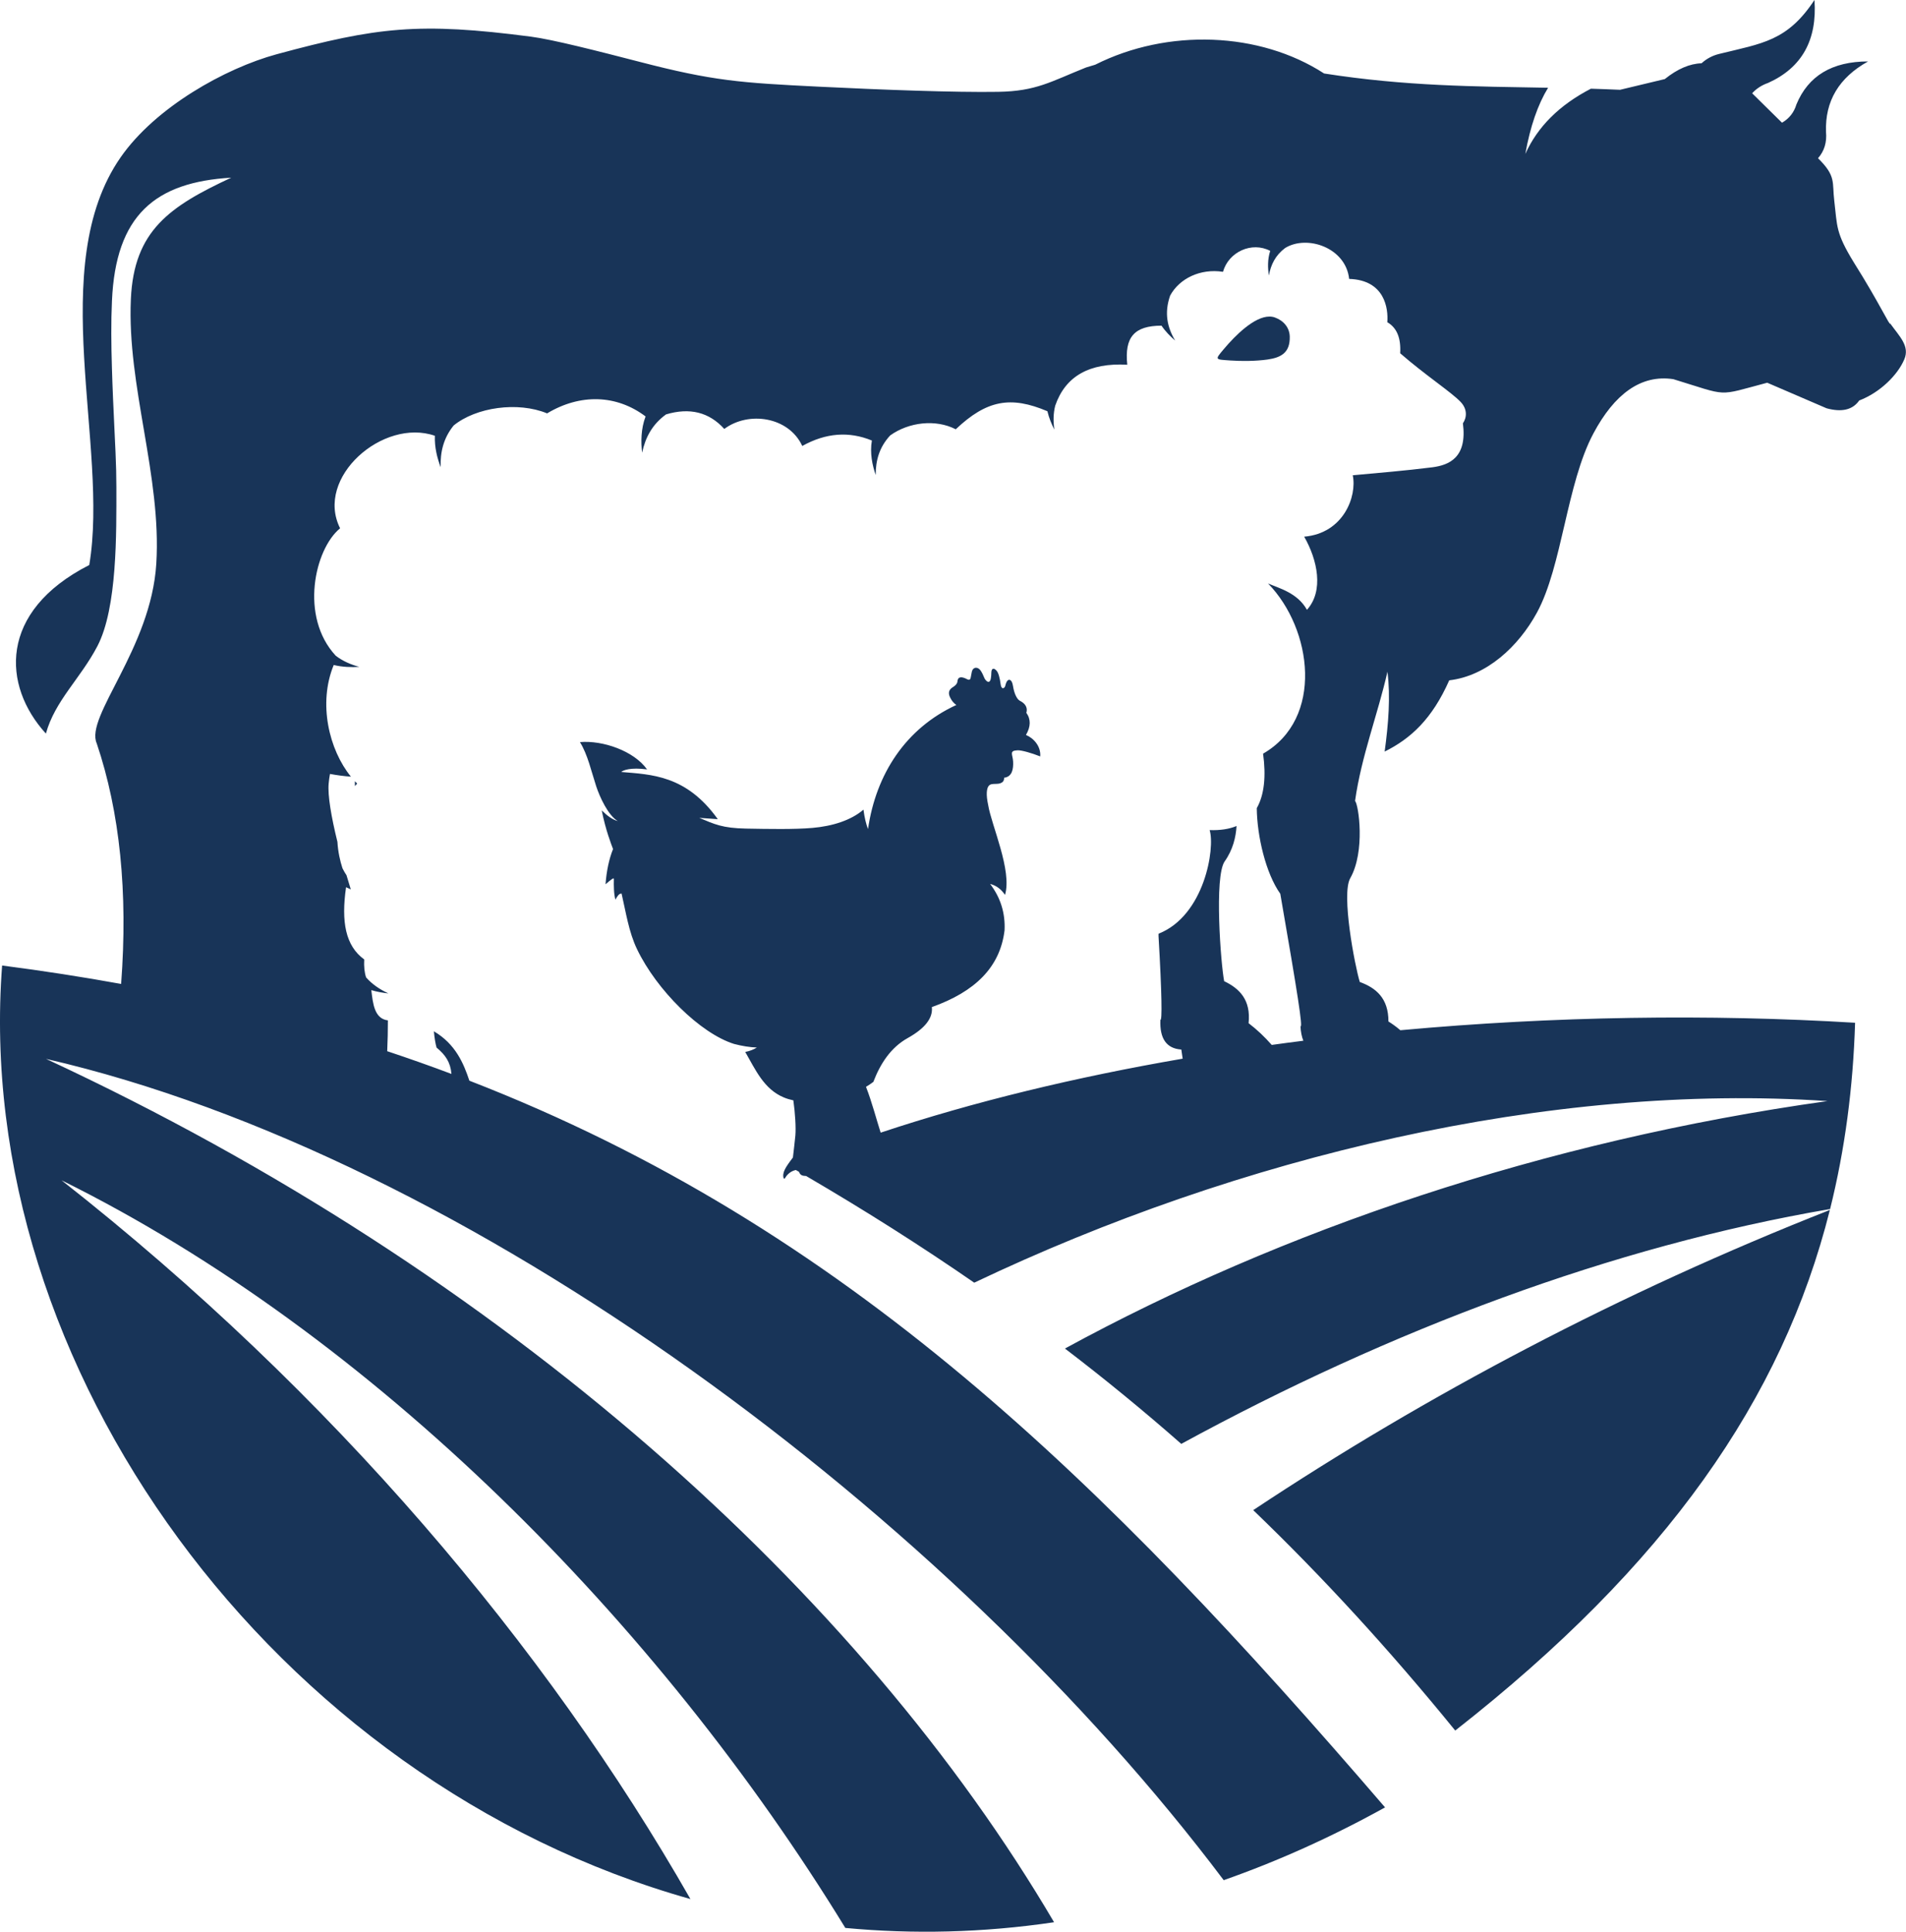<?xml version="1.0" encoding="UTF-8"?>
<!-- Generator: Adobe Illustrator 24.3.0, SVG Export Plug-In . SVG Version: 6.00 Build 0)  -->
<svg xmlns="http://www.w3.org/2000/svg" xmlns:xlink="http://www.w3.org/1999/xlink" version="1.1" id="Слой_1" x="0px" y="0px" viewBox="0 0 50.495 51.154" style="enable-background:new 0 0 50.495 51.154;" xml:space="preserve">
<path style="fill-rule:evenodd;clip-rule:evenodd;fill:#183458;" d="M45.545,1.428  c-0.18,0.044-0.335,0.128-0.467,0.248l0,0c-0.312,0.009-0.638,0.149-0.973,0.418  l0,0c0,0-0.394,0.094-1.186,0.284l0,0c-0.261-0.012-0.519-0.021-0.772-0.029l0,0  c-0.833,0.431-1.412,1.006-1.737,1.727l0,0c0.129-0.724,0.331-1.308,0.603-1.752  l0,0c-1.966-0.035-3.769-0.04-5.934-0.378l0,0  c-1.705-1.105-4.141-1.2-6.065-0.232l0,0c-0.079,0.025-0.159,0.05-0.242,0.073l0,0  c-0.94,0.376-1.316,0.628-2.327,0.645l0,0c-1.128,0.019-3.105-0.055-4.758-0.137  l0,0c-2.066-0.102-2.791-0.15-4.752-0.66l0,0  c-1.088-0.281-2.291-0.589-2.868-0.664l0,0c-2.967-0.387-4.08-0.254-6.739,0.466  l0,0C5.966,1.808,4.118,2.839,3.195,4.167l0,0c-2,2.878-0.3,7.652-0.83,10.795  l0,0c-2.419,1.233-2.302,3.202-1.149,4.464l0,0  c0.24-0.87,0.911-1.451,1.362-2.311l0,0c0.533-1.015,0.505-3.009,0.505-4.214l0,0  c0-0.277-0.007-0.587-0.023-0.934l0,0c-0.008-0.18-0.016-0.357-0.025-0.533l0,0  c-0.028-0.59-0.055-1.164-0.07-1.698l0,0C2.946,9.119,2.94,8.528,2.966,7.969l0,0  c0.099-2.27,1.142-3.145,3.16-3.264l0,0C4.496,5.465,3.548,6.103,3.467,7.921l0,0  C3.363,10.229,4.282,12.607,4.141,14.923l0,0c-0.137,2.252-1.897,4.052-1.578,4.764  l0,0c0.613,1.819,0.829,3.943,0.646,6.369l0,0c-1.02-0.185-2.07-0.348-3.153-0.488  l0,0C-0.752,36.19,7.249,47.179,18.291,50.289l0,0  c-3.823-6.693-9.489-13.402-16.661-19.034l0,0c8.235,4.072,15.807,11.703,20.765,19.799  l0,0c1.795,0.169,3.645,0.128,5.53-0.151l0,0  c-5.124-8.714-14.521-17.202-26.706-22.863l0,0  c11.213,2.581,23.959,12.131,31.2,21.749l0,0  c1.417-0.497,2.845-1.135,4.275-1.927l0,0c-7.434-8.641-14.278-15.374-24.259-19.244  l0,0c-0.154-0.463-0.369-0.972-0.941-1.308l0,0c0.018,0.184,0.043,0.334,0.072,0.432  l0,0c0.235,0.194,0.368,0.387,0.394,0.697l0,0c-0.558-0.21-1.125-0.41-1.702-0.602  l0,0c0.013-0.278,0.018-0.55,0.018-0.816l0,0  c-0.359-0.043-0.397-0.448-0.439-0.801l0,0c0.156,0.046,0.311,0.072,0.453,0.087l0,0  c-0.227-0.105-0.429-0.24-0.591-0.424l0,0c-0.044-0.129-0.06-0.288-0.05-0.476  l0,0c-0.495-0.358-0.614-0.995-0.481-1.913l0,0  c0.041,0.021,0.084,0.039,0.125,0.057l0,0c-0.039-0.123-0.076-0.248-0.113-0.373  l0,0c-0.039-0.058-0.075-0.12-0.107-0.185l0,0  c-0.064-0.194-0.118-0.436-0.134-0.7l0,0c-0.162-0.657-0.261-1.232-0.232-1.545  l0,0c0.008-0.087,0.019-0.17,0.035-0.253l0,0  c0.184,0.034,0.369,0.059,0.555,0.072l0,0c-0.58-0.712-0.875-1.939-0.456-2.957  l0,0c0.235,0.057,0.469,0.062,0.677,0.05l0,0c-0.229-0.063-0.439-0.154-0.623-0.295  l0,0c-0.963-1.036-0.559-2.826,0.115-3.375l0,0c-0.676-1.345,1.139-2.928,2.511-2.45  l0,0c-0.012,0.306,0.062,0.592,0.153,0.832l0,0  c-0.013-0.397,0.072-0.768,0.344-1.104l0,0c0.592-0.483,1.699-0.642,2.476-0.321  l0,0c0.878-0.527,1.838-0.499,2.609,0.081l0,0c-0.125,0.331-0.125,0.671-0.092,0.96l0,0  c0.086-0.401,0.268-0.75,0.634-1.014l0,0c0.626-0.187,1.141-0.06,1.543,0.385l0,0  c0.642-0.478,1.705-0.327,2.066,0.451l0,0c0.623-0.347,1.237-0.394,1.844-0.144  l0,0c-0.057,0.334,0.012,0.652,0.101,0.913l0,0  c-0.001-0.383,0.095-0.737,0.384-1.048l0,0c0.492-0.353,1.204-0.437,1.737-0.163  l0,0c0.82-0.775,1.456-0.89,2.428-0.478l0,0c0.043,0.18,0.111,0.342,0.184,0.487  l0,0c-0.031-0.217-0.029-0.427,0.023-0.634l0,0  c0.269-0.779,0.903-1.141,1.909-1.084l0,0c-0.076-0.731,0.185-1.033,0.907-1.035  l0,0c0.107,0.158,0.237,0.288,0.362,0.395l0,0  c-0.208-0.348-0.295-0.728-0.133-1.192l0,0c0.245-0.451,0.798-0.722,1.4-0.629  l0,0c0.149-0.529,0.764-0.81,1.251-0.554l0,0  c-0.074,0.227-0.065,0.457-0.035,0.652l0,0c0.051-0.285,0.172-0.535,0.43-0.728  l0,0c0.582-0.358,1.608-0.01,1.696,0.818l0,0  c0.943,0.03,1.04,0.779,1.011,1.147l0,0c0.252,0.144,0.365,0.418,0.341,0.822  l0,0c0.657,0.573,1.354,1.028,1.602,1.289l0,0c0.183,0.193,0.164,0.414,0.06,0.566  l0,0c0.117,0.9-0.354,1.106-0.812,1.165l0,0  c-0.727,0.091-1.42,0.148-2.106,0.211l0,0c0.116,0.556-0.242,1.536-1.287,1.626  l0,0c0.352,0.614,0.527,1.435,0.073,1.937l0,0  c-0.248-0.451-0.749-0.575-1.03-0.698l0,0c1.181,1.213,1.478,3.584-0.132,4.507l0,0  c0.081,0.591,0.034,1.089-0.167,1.443l0,0c0.008,0.742,0.239,1.728,0.623,2.267  l0,0c0.463,2.667,0.603,3.562,0.535,3.509l0,0c0.008,0.151,0.033,0.278,0.076,0.383  l0,0c-0.28,0.035-0.56,0.072-0.838,0.111l0,0  c-0.185-0.212-0.389-0.405-0.613-0.576l0,0c0.065-0.616-0.241-0.918-0.647-1.112  l0,0c-0.088-0.449-0.268-2.776,0.015-3.174l0,0c0.216-0.304,0.297-0.645,0.313-0.935  l0,0c-0.195,0.081-0.432,0.118-0.713,0.108l0,0c0.15,0.477-0.136,2.265-1.353,2.744  l0,0c0,0.02,0,0.039-0.001,0.059l0,0c0.09,1.533,0.098,2.265,0.05,2.219l0,0  c-0.023,0.5,0.162,0.764,0.554,0.789l0,0c0.011,0.086,0.023,0.167,0.036,0.242l0,0  c-2.816,0.485-5.523,1.135-8.001,1.959l0,0c-0.098-0.3-0.238-0.834-0.389-1.213  l0,0c0.07-0.042,0.136-0.086,0.195-0.131l0,0  c0.184-0.481,0.461-0.911,0.911-1.161l0,0c0.458-0.256,0.671-0.529,0.639-0.82  l0,0c1.144-0.408,1.807-1.053,1.926-2.032l0,0  c0.022-0.456-0.105-0.865-0.382-1.229l0,0c0.16,0.04,0.292,0.137,0.394,0.29  l0,0c0.194-0.638-0.361-1.85-0.445-2.375l0,0c-0.03-0.14-0.043-0.254-0.037-0.342  l0,0c0.022-0.309,0.202-0.184,0.362-0.24l0,0  c0.058-0.021,0.1-0.064,0.096-0.145l0,0c0.216-0.026,0.248-0.235,0.239-0.428l0,0  c-0.009-0.186-0.117-0.29,0.119-0.299l0,0c0.103-0.005,0.378,0.074,0.599,0.162  l0,0c0.023-0.271-0.182-0.489-0.378-0.568l0,0  c0.129-0.22,0.133-0.416,0.01-0.587l0,0c0.036-0.114-0.014-0.205-0.081-0.26  l0,0c-0.08-0.068-0.114-0.042-0.183-0.163l0,0  c-0.042-0.076-0.071-0.172-0.09-0.289l0,0c-0.012-0.07-0.03-0.117-0.055-0.141  l0,0c-0.061-0.06-0.114,0.019-0.132,0.078l0,0  c-0.005,0.021-0.01,0.038-0.015,0.053l0,0c-0.003,0.013-0.008,0.025-0.012,0.035  l0,0c-0.06,0.084-0.102,0.009-0.111-0.06l0,0  c-0.025-0.187-0.06-0.309-0.107-0.365l0,0c-0.065-0.078-0.137-0.081-0.141,0.045l0,0  c-0.001,0.048-0.004,0.096-0.011,0.144l0,0c-0.017,0.135-0.094,0.133-0.164,0.022l0,0  c-0.041-0.099-0.076-0.172-0.111-0.22l0,0c-0.071-0.1-0.195-0.102-0.23,0.03  l0,0c-0.008,0.048-0.016,0.086-0.022,0.114l0,0c-0.012,0.065-0.017,0.128-0.097,0.091  l0,0c-0.166-0.088-0.254-0.069-0.264,0.059l0,0  c-0.005,0.051-0.043,0.099-0.114,0.144l0,0c-0.116,0.067-0.14,0.162-0.075,0.284  l0,0c0.038,0.08,0.092,0.144,0.161,0.192l0,0c-1.343,0.616-2.13,1.834-2.34,3.285  l0,0c-0.053-0.133-0.093-0.304-0.121-0.514l0,0c-0.328,0.284-0.827,0.439-1.351,0.484  l0,0c-0.483,0.042-1.161,0.029-1.76,0.018l0,0  c-0.626-0.012-0.832-0.114-1.239-0.284l0,0c0.326,0.023,0.491,0.035,0.491,0.035  l0,0c-0.836-1.17-1.764-1.182-2.558-1.25l0,0c0.044-0.044,0.242-0.128,0.684-0.068  l0,0c-0.348-0.49-1.173-0.775-1.778-0.723l0,0c0.206,0.331,0.303,0.781,0.431,1.171  l0,0c0.094,0.284,0.316,0.77,0.571,0.92l0,0  c-0.137-0.037-0.274-0.134-0.425-0.283l0,0c0.105,0.527,0.252,0.896,0.3,1.024  l0,0c-0.107,0.264-0.174,0.59-0.199,0.933l0,0  c0.158-0.137,0.229-0.188,0.221-0.136l0,0c-0.004,0.164-0.003,0.393,0.041,0.543  l0,0c0.048-0.088,0.097-0.168,0.163-0.161l0,0  c0.114,0.492,0.191,1.02,0.409,1.472l0,0c0.521,1.086,1.679,2.232,2.571,2.51l0,0  c0.214,0.056,0.415,0.088,0.604,0.095l0,0c-0.091,0.056-0.194,0.096-0.308,0.117  l0,0c0.269,0.465,0.493,0.986,1.025,1.206l0,0c0.077,0.032,0.161,0.057,0.25,0.076  l0,0c0.047,0.333,0.071,0.727,0.053,0.932l0,0c-0.008,0.079-0.057,0.539-0.065,0.582  l0,0c-0.203,0.267-0.293,0.406-0.243,0.557l0,0h0.026  c0.045-0.079,0.133-0.192,0.294-0.227l0,0l0.085,0.049l0.005,0.013  c0.028,0.07,0.079,0.095,0.177,0.097l0,0h0.006  c1.553,0.907,3.033,1.844,4.454,2.825l0,0c7.005-3.334,15.245-5.306,22.604-4.809  l0,0c-7.533,1.055-14.472,3.429-20.201,6.553l0,0  c1.056,0.806,2.081,1.646,3.082,2.525l0,0c5.52-3.01,11.421-5.233,17.189-6.219l0,0  c0.394-1.579,0.609-3.217,0.662-4.933l0,0c-3.859-0.234-7.982-0.175-12.047,0.198  l0,0c-0.101-0.087-0.207-0.164-0.316-0.232l0,0c0.002-0.619-0.333-0.891-0.759-1.046  l0,0c-0.133-0.438-0.494-2.325-0.253-2.747l0,0  c0.404-0.71,0.222-1.95,0.128-2.048l0,0c0.166-1.182,0.603-2.292,0.858-3.421l0,0  c0.084,0.664,0.026,1.377-0.074,2.115l0,0c0.697-0.346,1.26-0.869,1.711-1.887l0,0  c0.988-0.114,1.831-0.889,2.325-1.796l0,0c0.668-1.229,0.784-3.41,1.494-4.741  l0,0c0.555-1.041,1.258-1.568,2.118-1.438l0,0c1.495,0.456,1.125,0.454,2.487,0.094  l0,0c0,0,0.524,0.227,1.573,0.677l0,0c0.402,0.11,0.691,0.042,0.864-0.206l0,0  c0.55-0.21,1.019-0.674,1.194-1.088l0,0c0.151-0.352-0.122-0.603-0.373-0.952l0,0  c0,0.093-0.277-0.526-0.959-1.61l0,0c-0.492-0.8-0.441-0.963-0.522-1.635l0,0  c-0.061-0.501,0.057-0.65-0.431-1.131l0,0c0.166-0.188,0.237-0.42,0.212-0.697  l0,0c-0.029-0.814,0.342-1.437,1.114-1.866l0,0  c-0.952,0.001-1.584,0.38-1.898,1.138l0,0c-0.063,0.211-0.19,0.373-0.382,0.485  l0,0l-0.791-0.78c0.112-0.122,0.251-0.214,0.421-0.273l0,0  C47.737,1.794,48.145,1.06,48.07,0C47.349,1.091,46.687,1.147,45.545,1.428z"></path>
<path style="fill-rule:evenodd;clip-rule:evenodd;fill:#183458;" d="M7.442,18.357  c-0.681,1.244-1.157,2.116-1.43,2.616l0,0c1.034,1.671,1.777,3.752,2.231,6.244  l0,0c-0.661-0.188-1.337-0.364-2.026-0.53l0,0c0.024-0.596-0.211-0.921-0.694-1.25  l0,0c-0.299-0.831-0.278-4.21,0.112-5.148l0,0c0.065-0.156,0.14-0.3,0.226-0.434  l0,0c-0.003,0.022-0.006,0.044-0.009,0.065l0,0  C5.852,19.921,7.442,18.357,7.442,18.357z"></path>
<path style="fill-rule:evenodd;clip-rule:evenodd;fill:#183458;" d="M21.613,29.161  c0.322-0.055,0.624-0.299,0.634-0.722l0,0c0.394-0.175,0.651-0.559,0.725-0.824  l0,0c0.003,0.566-0.29,0.8-0.521,0.953l0,0  c-0.041,0.212-0.111,0.39-0.178,0.485l0,0c0.047-0.013,0.141-0.035,0.186-0.051  l0,0c0.001,0.003,0.002,0.006,0.004,0.01l0,0c0.243,0.347,0.413,0.777,0.507,1.105  l0,0c-0.447,0.154-0.888,0.312-1.32,0.478l0,0  c-0.161-0.112-0.206-0.3-0.183-0.537l0,0c0.018-0.18,0.045-0.5,0.061-0.8  l0,0c-0.034-0.016-0.07-0.034-0.093-0.065l0,0  c-0.006-0.008-0.01-0.016-0.012-0.022l0,0c0.015,0.001,0.031,0.001,0.047,0.001  l0,0C21.518,29.173,21.566,29.17,21.613,29.161z"></path>
<path style="fill-rule:evenodd;clip-rule:evenodd;fill:#183458;" d="M32.424,9.242  c-0.248,0.294-0.237,0.274,0.172,0.304l0,0c0.295,0.021,0.675,0.018,0.981-0.025  l0,0c0.368-0.052,0.601-0.185,0.592-0.605l0,0c-0.004-0.236-0.16-0.426-0.394-0.509  l0,0c-0.046-0.017-0.095-0.024-0.145-0.024l0,0  C33.23,8.383,32.73,8.878,32.424,9.242z"></path>
<path style="fill-rule:evenodd;clip-rule:evenodd;fill:#183458;" d="M9.403,20.816  c0.019-0.022,0.039-0.044,0.059-0.066l0,0c-0.02-0.02-0.04-0.04-0.061-0.062  l0,0L9.403,20.816z"></path>
<path style="fill-rule:evenodd;clip-rule:evenodd;fill:#183458;" d="M33.201,39.99  c1.839,1.767,3.609,3.696,5.352,5.837l0,0c5.58-4.371,8.666-8.77,9.925-13.786l0,0  C42.932,34.225,37.797,36.939,33.201,39.99  C33.201,39.99,33.201,39.99,33.201,39.99z"></path>
</svg>
